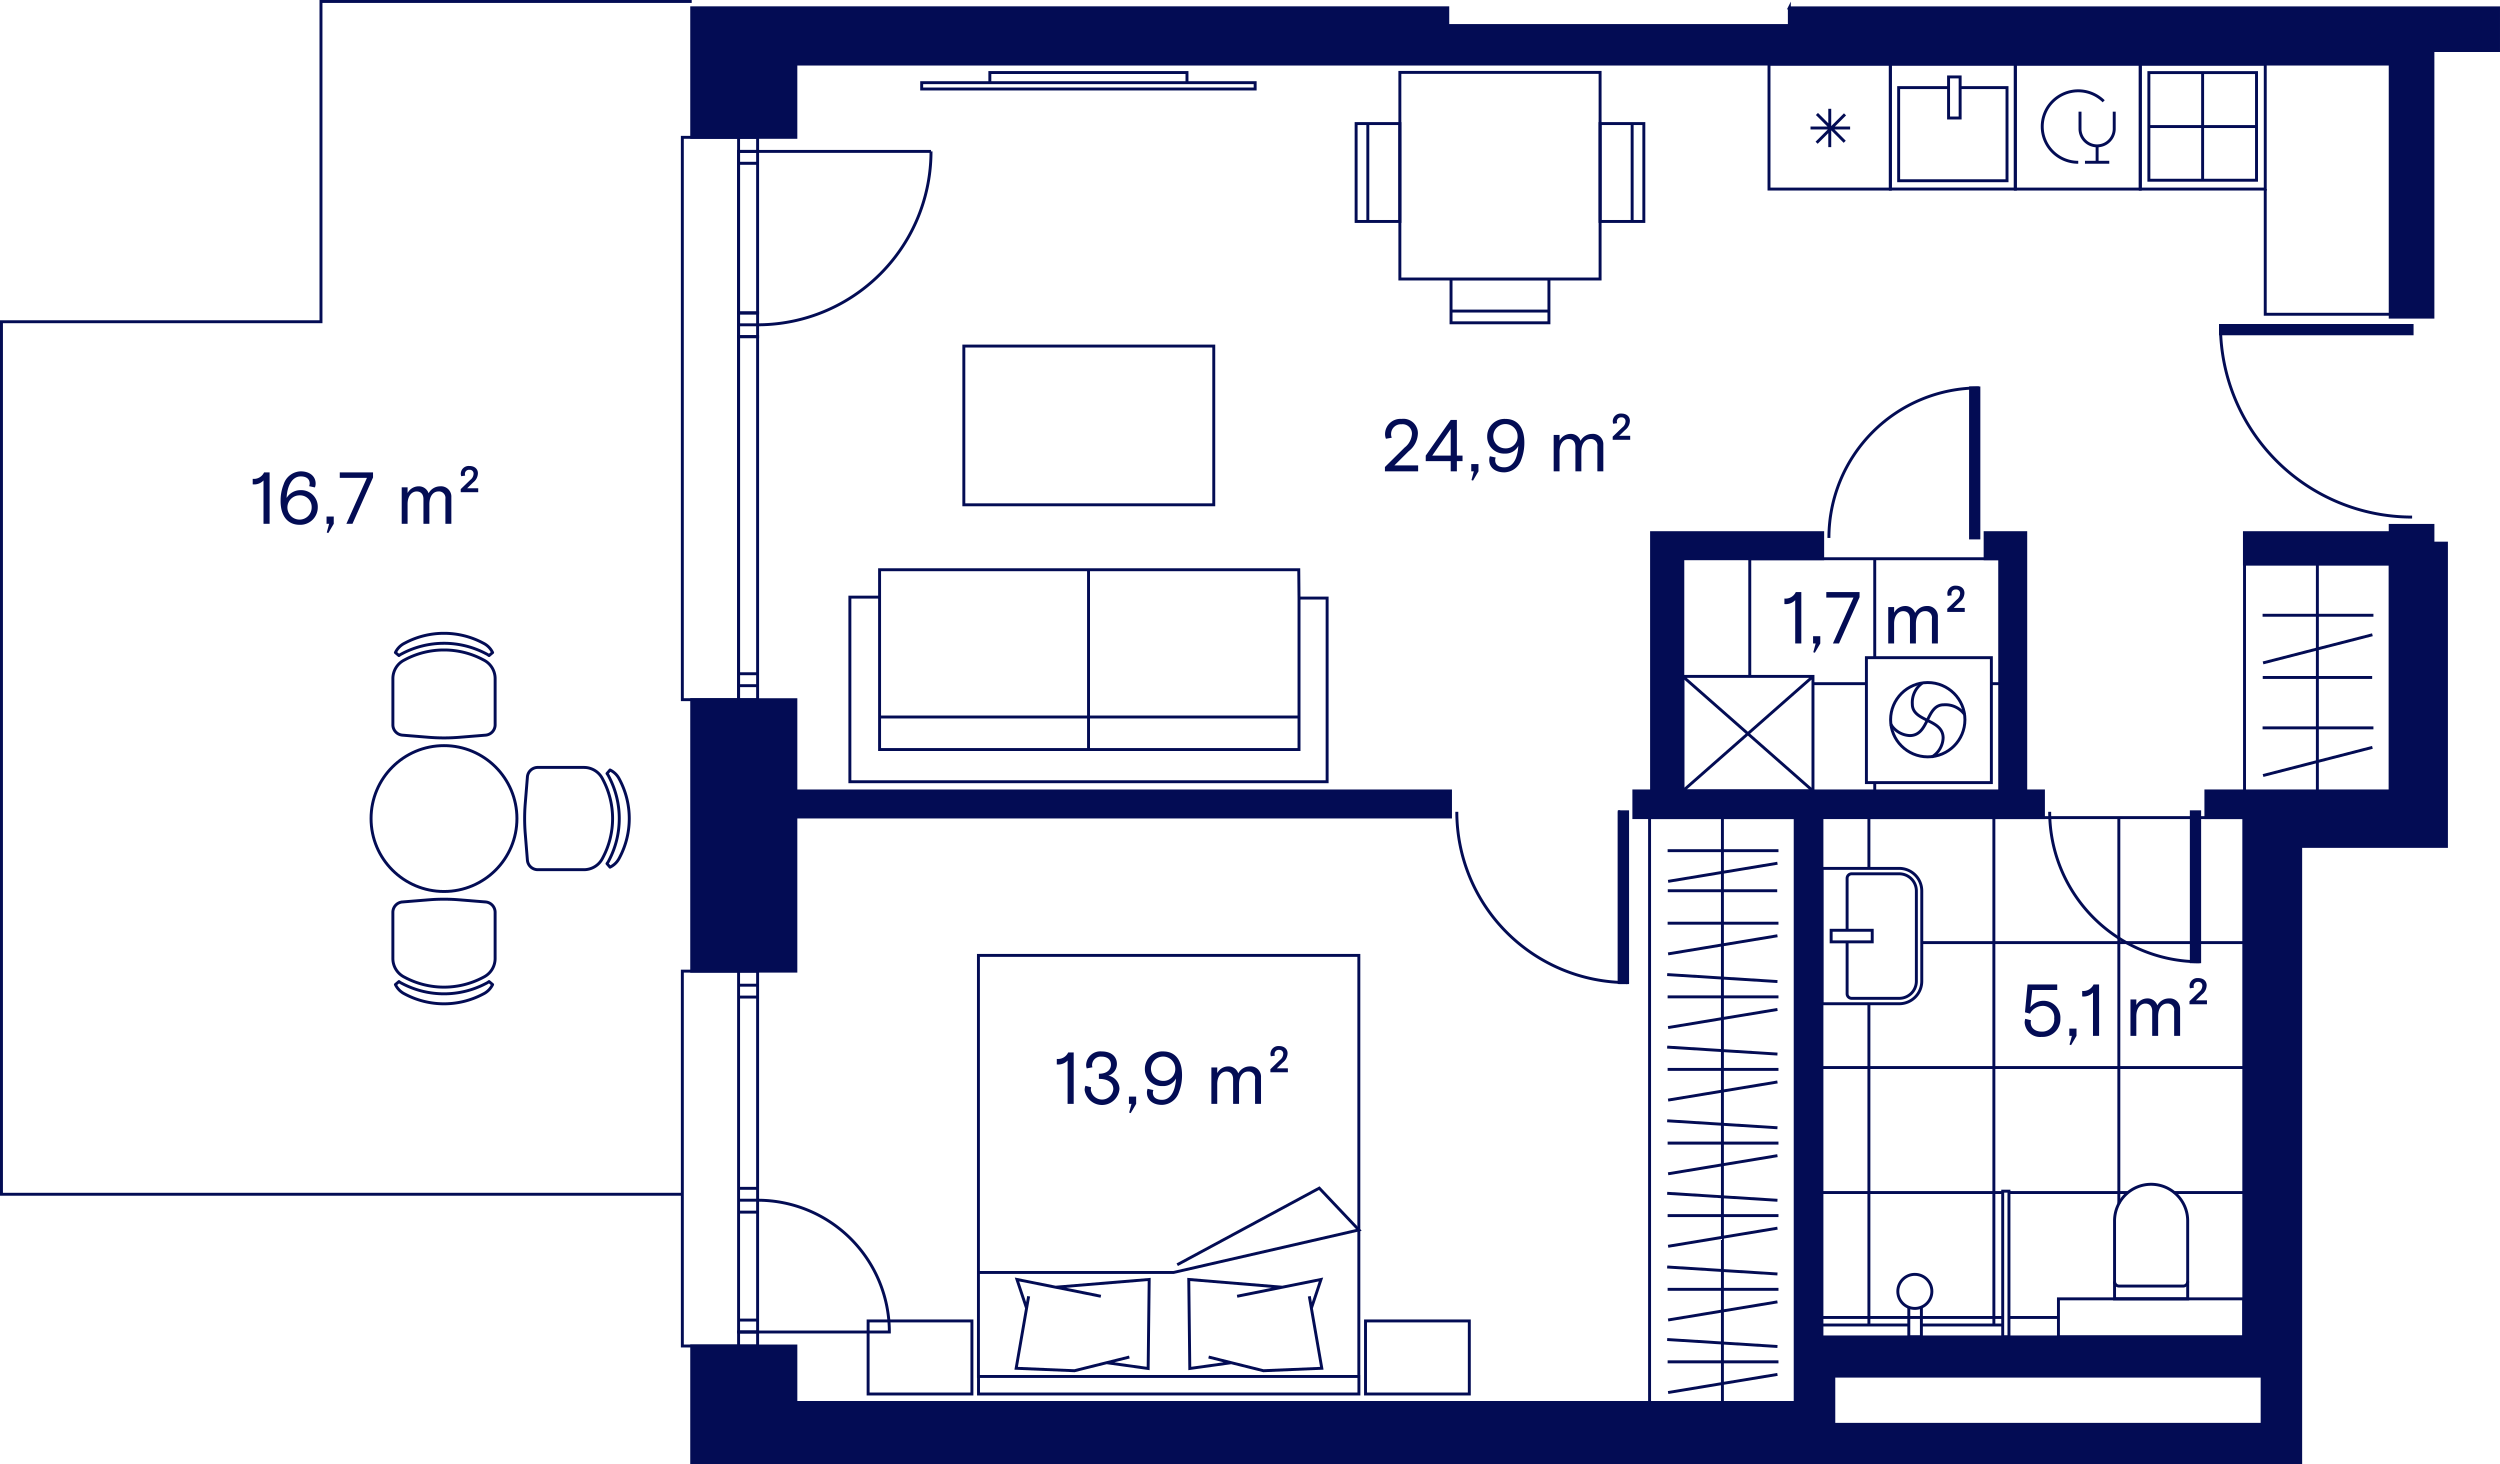 <svg xmlns="http://www.w3.org/2000/svg" viewBox="0 0 340.248 199.295"><g data-name="Layer 2"><g data-name="2"><path d="M331.12 71.507h-5.813v.993h-19.842v4.252h19.842v30.897H300.22v3.627h5.16v70.682h-57.417v-70.682h30.148v-3.63h-2.41V72.5h-5.526v3.543h1.984v31.606h-43.13V76.042h19.035V72.5h-23.288v35.15h-2.41v3.628h21.97v79.596h-136.02v-7.68H94.142v15.9H313.12V115.19h19.84V73.916h-1.84zM307.875 193.85h-58.296v-6.56h58.296z" fill="#030c54" stroke="#030c54" stroke-miterlimit="10" stroke-width=".4"/><path fill="#030c54" stroke="#030c54" stroke-miterlimit="10" stroke-width=".4" d="M108.315 111.192h89.096v-3.543h-89.095V95.23H94.142v36.94h14.173V111.19z"/><path d="M54.772 100.054l3.585.292a25.512 25.512 0 0 0 4.143 0l3.585-.292a1.417 1.417 0 0 0 1.302-1.412V92.36a2.835 2.835 0 0 0-1.52-2.513l-.185-.096a11.34 11.34 0 0 0-10.508 0l-.183.097a2.835 2.835 0 0 0-1.52 2.512v6.282a1.417 1.417 0 0 0 1.302 1.412z" fill="none" stroke="#030c54" stroke-miterlimit="10" stroke-width=".4"/><path d="M54.99 87.58l.184-.097a11.34 11.34 0 0 1 10.508 0l.184.096a2.75 2.75 0 0 1 1.178 1.233l-.482.41c-.092-.06-.176-.128-.275-.18l-.187-.098a12.25 12.25 0 0 0-11.346.002l-.182.095c-.1.052-.185.12-.277.18l-.482-.41a2.75 2.75 0 0 1 1.178-1.233z" fill="none" stroke="#030c54" stroke-linejoin="round" stroke-width=".4"/><circle cx="60.428" cy="111.405" r="9.926" fill="none" stroke="#030c54" stroke-miterlimit="10" stroke-width=".4"/><path d="M66.085 122.756l-3.585-.292a25.512 25.512 0 0 0-4.143 0l-3.585.292a1.417 1.417 0 0 0-1.303 1.413v6.282a2.835 2.835 0 0 0 1.52 2.512l.184.096a11.34 11.34 0 0 0 10.508 0l.184-.096a2.835 2.835 0 0 0 1.52-2.512v-6.283a1.417 1.417 0 0 0-1.3-1.414z" fill="none" stroke="#030c54" stroke-miterlimit="10" stroke-width=".4"/><path d="M65.866 135.23l-.184.097a11.34 11.34 0 0 1-10.508 0l-.183-.096A2.75 2.75 0 0 1 53.814 134l.482-.41c.092.06.176.128.274.18l.187.097a12.25 12.25 0 0 0 11.346-.002l.182-.094c.1-.053.185-.122.277-.182l.482.41a2.75 2.75 0 0 1-1.178 1.233z" fill="none" stroke="#030c54" stroke-linejoin="round" stroke-width=".4"/><path d="M71.78 105.75l-.293 3.584a25.512 25.512 0 0 0 0 4.143l.292 3.585a1.417 1.417 0 0 0 1.412 1.302h6.283a2.835 2.835 0 0 0 2.512-1.52l.096-.185a11.34 11.34 0 0 0 0-10.51l-.096-.183a2.835 2.835 0 0 0-2.512-1.52h-6.283a1.417 1.417 0 0 0-1.413 1.302z" fill="none" stroke="#030c54" stroke-miterlimit="10" stroke-width=".4"/><path d="M84.254 105.968l.097.183a11.34 11.34 0 0 1 0 10.51l-.096.183a2.75 2.75 0 0 1-1.233 1.178l-.41-.48c.06-.093.13-.177.18-.276l.098-.187a12.25 12.25 0 0 0-.002-11.346l-.094-.182c-.052-.1-.12-.184-.18-.276l.41-.482a2.75 2.75 0 0 1 1.232 1.178z" fill="none" stroke="#030c54" stroke-linejoin="round" stroke-width=".4"/><path fill="none" stroke="#030c54" stroke-miterlimit="10" stroke-width=".4" d="M92.867 162.54H.2V43.79h43.485V.2h50.457"/><path fill="#030c54" stroke="#030c54" stroke-miterlimit="10" stroke-width=".4" d="M243.528 1.066v2.41H197.04v-2.41H94.142v17.627h14.173V8.72h216.992v34.44h5.81V6.878h8.93v-5.81h-96.52z"/><path fill="none" stroke="#030c54" stroke-linecap="round" stroke-linejoin="round" stroke-width=".4" d="M220.38 133.728v-23.244"/><path fill="none" stroke="#030c54" stroke-linecap="round" stroke-linejoin="round" stroke-width=".4" d="M221.515 133.728h-1.134" data-name="LINE"/><path d="M221.515 133.728a23.244 23.244 0 0 1-23.244-23.244" fill="none" stroke="#030c54" stroke-linejoin="round" stroke-width=".4"/><path fill="#030c54" stroke="#030c54" stroke-miterlimit="10" stroke-width=".4" d="M220.38 110.484h1.135v23.244h-1.134z"/><path d="M248.914 73.208a20.41 20.41 0 0 1 20.41-20.41" fill="none" stroke="#030c54" stroke-miterlimit="10" stroke-width=".4"/><path fill="#030c54" stroke="#030c54" stroke-miterlimit="10" stroke-width=".4" d="M268.19 52.798h1.133v20.41h-1.134z"/><path d="M278.96 110.483a20.41 20.41 0 0 0 20.41 20.41" fill="none" stroke="#030c54" stroke-miterlimit="10" stroke-width=".4"/><path fill="#030c54" stroke="#030c54" stroke-miterlimit="10" stroke-width=".4" d="M298.237 110.484h1.134v20.41h-1.133zM302.205 45.43v-1.135h26.08v1.134z"/><path d="M328.285 70.374a26.08 26.08 0 0 1-26.08-26.08M103.11 44.205a23.598 23.598 0 0 0 23.6-23.598M126.71 20.607h-23.6M100.52 18.693v76.535h-7.654V18.693zM103.11 18.693v1.913h-2.59v-1.913z" fill="none" stroke="#030c54" stroke-miterlimit="10" stroke-width=".4"/><path fill="none" stroke="#030c54" stroke-miterlimit="10" stroke-width=".4" d="M103.11 20.606v1.618h-2.59v-1.618zM103.11 22.225v20.362h-2.59V22.225zM103.11 45.824v45.874h-2.59V45.824zM100.52 95.23v-1.914h2.59v1.913zM100.52 93.316v-1.618h2.59v1.618z"/><path fill="none" stroke="#030c54" stroke-miterlimit="10" stroke-width=".4" d="M103.11 42.586v1.618h-2.59v-1.618zM100.52 44.205h2.59v1.618h-2.59zM103.11 163.35a17.93 17.93 0 0 1 17.93 17.93h-17.93M100.52 183.192h-7.653V132.17h7.652"/><path fill="none" stroke="#030c54" stroke-miterlimit="10" stroke-width=".4" d="M100.52 183.192v-1.913h2.59v1.912z"/><path fill="none" stroke="#030c54" stroke-miterlimit="10" stroke-width=".4" d="M100.52 181.28v-1.618h2.59v1.618zM100.52 179.66v-14.69h2.59v14.69zM100.52 161.732v-26.03h2.59v26.03zM103.11 132.17v1.912h-2.59v-1.913zM103.11 134.082v1.618h-2.59v-1.618zM100.52 164.97v-1.62h2.59v1.62zM100.52 161.732h2.59v1.618h-2.59zM224.505 151.076v-19.9M226.9 142.51l15.01.948M227.026 139.85l14.883-2.466M234.42 151.076v-19.9M227.026 149.722l14.883-2.468M226.963 145.546h15.085M226.963 135.676h15.085M226.9 132.638l15.01.95M244.348 151.076v-19.9M224.505 170.975v-19.9M226.9 162.408l15.01.95M227.026 159.75l14.883-2.467M234.42 170.975v-19.9M227.026 169.62l14.883-2.467M226.963 165.445h15.085M226.963 155.575h15.085M226.9 152.538l15.01.95M244.348 170.975v-19.9M224.505 190.874v-19.9M226.9 182.307l15.01.95M227.026 179.65l14.883-2.468M234.42 190.874v-19.9M227.026 189.52l14.883-2.467M226.963 185.344h15.085M226.963 175.474h15.085M226.9 172.437l15.01.95M244.348 190.874v-19.9M224.505 131.177v-19.9M244.348 131.177v-19.9M224.505 111.278h19.83M226.984 121.227h14.892M227.026 119.952l14.883-2.467M234.42 131.177v-19.9M227.026 129.823l14.883-2.468M226.963 125.647h15.085M226.963 115.776h15.085M305.478 107.65V76.75M325.32 107.65V76.75M305.478 76.752h19.83M307.957 92.2h14.893M308 90.22l14.882-3.83M315.393 107.65V76.75M308 105.547l14.882-3.832M307.936 99.063h15.085M307.936 83.737h15.085M274.284 8.72h17.005V25.73h-17.006z"/><path d="M282.847 22.088a4.9 4.9 0 0 1-3.464-1.424 4.84 4.84 0 0 1 0-6.88 4.922 4.922 0 0 1 6.927 0" fill="none" stroke="#030c54" stroke-miterlimit="10" stroke-width=".4"/><path d="M283.088 15.2v2.405a2.33 2.33 0 0 0 4.657 0V15.2M285.416 19.917v2.17M283.763 22.088h3.306M261.552 121.257v12.28a3.07 3.07 0 0 1-3.07 3.07h-10.52v-18.42h10.52a3.07 3.07 0 0 1 3.07 3.07z" fill="none" stroke="#030c54" stroke-miterlimit="10" stroke-width=".4"/><path d="M251.39 126.61v-7.072a.614.614 0 0 1 .615-.614h6.478a2.333 2.333 0 0 1 2.333 2.333v12.28a2.333 2.333 0 0 1-2.333 2.334h-6.478a.614.614 0 0 1-.614-.613v-7.064" fill="none" stroke="#030c54" stroke-miterlimit="10" stroke-width=".4"/><path fill="none" stroke="#030c54" stroke-miterlimit="10" stroke-width=".4" d="M249.218 126.61h5.59v1.575h-5.59zM280.152 176.772h25.228v5.187h-25.228z"/><path d="M292.766 161.18a4.977 4.977 0 0 1 4.976 4.978v10.614h-9.953v-10.614a4.977 4.977 0 0 1 4.976-4.977z" fill="none" stroke="#030c54" stroke-miterlimit="10" stroke-width=".4"/><path d="M297.743 174.418a.614.614 0 0 1-.614.614h-8.727a.614.614 0 0 1-.614-.614" fill="none" stroke="#030c54" stroke-miterlimit="10" stroke-width=".4"/><circle cx="262.368" cy="97.951" r="5.057" fill="none" stroke="#030c54" stroke-miterlimit="10" stroke-width=".4"/><path d="M267.374 97.237a3.222 3.222 0 0 0-2.835-1.315c-2.437 0-1.968 4.18-4.61 4.19a3.18 3.18 0 0 1-2.59-1.54" fill="none" stroke="#030c54" stroke-miterlimit="10" stroke-width=".4"/><path d="M261.583 92.996a3.242 3.242 0 0 0-1.316 2.834c0 2.437 4.19 1.978 4.19 4.61a3.18 3.18 0 0 1-1.54 2.588" fill="none" stroke="#030c54" stroke-miterlimit="10" stroke-width=".4"/><path fill="none" stroke="#030c54" stroke-miterlimit="10" stroke-width=".4" d="M254.017 89.508h17.007v17.007h-17.007zM246.744 92.06v15.59H229.03V92.06zM246.744 92.06l-17.713 15.59M246.744 107.65L229.03 92.06M240.76 8.72h16.516V25.73H240.76zM249.028 20.028V14.81M246.41 17.42h5.388M247.242 19.426l3.863-3.863M247.283 15.513l3.782 3.783M291.292 8.72H308.3V25.73H291.29z"/><path fill="none" stroke="#030c54" stroke-miterlimit="10" stroke-width=".4" d="M292.46 9.88h14.65v14.65h-14.65zM299.775 24.528V9.88M292.46 17.224h14.64M274.284 25.727h-17.008V8.72h17.008z"/><path fill="none" stroke="#030c54" stroke-miterlimit="10" stroke-width=".4" d="M265.198 10.47h1.575v5.59h-1.575z"/><path fill="none" stroke="#030c54" stroke-miterlimit="10" stroke-width=".4" d="M266.773 11.926h6.38v12.672h-14.748V11.926h6.793M176.794 81.4l-.034-3.857h-57.05v3.727h-4.043v25.123h64.954V81.4h-3.826v20.612H119.71V81.27M176.794 97.584H119.71M148.148 102.012v-24.47M134.717 9.873h26.83v1.375h-26.83zM125.44 11.25h45.386v.862H125.44zM133.174 187.332h51.773v2.39h-51.773zM133.164 130.032h51.773v57.3h-51.773z"/><path fill="none" stroke="#030c54" stroke-miterlimit="10" stroke-width=".4" d="M160.22 172.13l19.333-10.426 5.384 5.688-25.223 5.79h-26.55M150.604 185.46l5.658.79.142-12.117-12.723 1.053 6.145 1.235-11.418-2.287 1.306 3.907.284-1.62-1.7 9.8 7.935.333 7.47-1.863M167.59 185.46l-5.66.79-.14-12.117 12.722 1.053-6.144 1.235 11.417-2.287-1.305 3.907-.284-1.62 1.7 9.8-7.945.333-7.46-1.863M118.15 179.777h14.127v9.944H118.15zM185.845 179.777h14.127v9.944h-14.127zM190.52 9.853h27.252v28.122H190.52zM197.485 37.976h13.323v5.953h-13.323zM197.485 42.337h13.323"/><path fill="none" stroke="#030c54" stroke-miterlimit="10" stroke-width=".4" d="M217.772 16.818h5.953V30.14h-5.953zM222.134 30.14V16.82M184.567 16.818h5.953V30.14h-5.953zM186.16 16.818V30.14M273.417 162.117v19.843h-.85v-19.843zM259.787 177.897v4.062h1.714v-4.063"/><circle cx="260.609" cy="175.757" r="2.318" fill="none" stroke="#030c54" stroke-miterlimit="10" stroke-width=".4"/><path fill="none" stroke="#030c54" stroke-miterlimit="10" stroke-width=".4" d="M259.787 180.327h-11.824M261.5 180.327h11.067M131.176 47.1h34.016v21.6h-34.016zM325.364 42.773h-17.066V25.727M288.372 111.278v17.007M288.372 128.285v17.008M288.372 145.293V162.3M305.38 111.278h-17.008M271.364 111.278v17.007M288.372 111.278h-17.008M254.356 111.278v6.91M271.364 111.278h-17.008M288.372 128.285v17.008M305.38 128.285h-17.008M271.364 128.285v17.008M288.372 128.285h-17.008M288.372 145.293h-17.008M254.356 136.608v8.685M271.364 128.285h-9.812M305.38 145.293h-17.008M271.364 145.293V162.3M254.356 145.293V162.3M271.364 145.293h-17.008M288.372 162.3v1.522M289.598 162.3h-1.226M272.59 162.3h-1.226M305.38 162.3h-9.53M271.364 162.3v17.01M288.372 162.3h-14.955M254.356 162.3v17.01M271.364 162.3h-17.008M272.567 179.31h-1.203M271.364 179.31v1.017M280.152 179.31h-6.735M254.356 179.31v.984M271.364 179.31h-17.008M254.356 145.293h-6.393M254.356 162.3h-6.393M254.356 179.31h-6.393M255.15 76.043v13.465M255.15 106.515v1.134M255.15 76.043h17.008M238.142 76.043V92.15M238.142 76.043h17.008M246.744 93.05h7.273M271.024 93.05h1.134"/></g><g data-name="1. suurused" fill="#030c54"><path d="M145.3 144.338a1.754 1.754 0 0 1-1.47.53v-.75a1.527 1.527 0 0 0 1.55-.88h.748v6.996h-.83zM147.62 148.365a1.72 1.72 0 0 1 .102-.59l.78.2a1.737 1.737 0 0 0-.04.36 1.54 1.54 0 0 0 3.058-.1c0-1-.88-1.4-1.96-1.4v-.7c1.16 0 1.64-.608 1.64-1.238 0-.69-.5-1.09-1.29-1.09a1.174 1.174 0 0 0-1.28 1.16.848.848 0 0 0 .05.29l-.768.15a1.18 1.18 0 0 1-.09-.48 1.93 1.93 0 0 1 2.098-1.83c1.37 0 2.09.74 2.09 1.7a1.677 1.677 0 0 1-1.15 1.6 1.865 1.865 0 0 1 1.5 1.798 2.388 2.388 0 0 1-4.74.17zM153.678 151.423l.32-1.19h-.35v-.988h.98v.99l-.74 1.26zM156.097 148.705a1.404 1.404 0 0 1 .09-.52l.79.17a.922.922 0 0 0-.07.38c0 .58.44.95 1.24.95 1.148 0 1.817-1.14 1.907-2.91a1.956 1.956 0 0 1-1.84 1.04 2.292 2.292 0 0 1-2.397-2.328 2.365 2.365 0 0 1 2.47-2.39c1.668 0 2.587 1.18 2.587 3.23a6.343 6.343 0 0 1-.42 2.318 2.504 2.504 0 0 1-2.308 1.73c-1.29 0-2.05-.71-2.05-1.67zm3.858-3.248a1.654 1.654 0 1 0-1.66 1.65 1.598 1.598 0 0 0 1.66-1.65zM164.867 145.277h.8v.77a1.717 1.717 0 0 1 1.49-.91 1.38 1.38 0 0 1 1.368.95 1.8 1.8 0 0 1 1.568-.95 1.405 1.405 0 0 1 1.53 1.48v3.617h-.81v-3.388a.88.88 0 0 0-.96-1.01c-.63 0-1.22.55-1.22 1.74v2.658h-.808v-3.358c0-.62-.31-1.04-.93-1.04-.65 0-1.23.61-1.23 1.7v2.698h-.798zM172.898 145.516l1.31-1.26a1.09 1.09 0 0 0 .44-.858.515.515 0 0 0-.58-.51.552.552 0 0 0-.6.56.534.534 0 0 0 .04.23l-.54.08a1 1 0 0 1-.06-.36 1.075 1.075 0 0 1 1.16-1.03c.74 0 1.17.42 1.17 1a1.618 1.618 0 0 1-.64 1.23l-.82.8h1.5v.538h-2.38zM244.327 81.68a1.757 1.757 0 0 1-1.47.53v-.75a1.527 1.527 0 0 0 1.55-.878h.75v6.996h-.83zM246.788 88.767l.32-1.19h-.35v-.99h.98v.99l-.74 1.26zM252.255 81.332h-3.697v-.75h4.527v.69l-2.798 6.306h-.83zM256.988 82.62h.8v.77a1.715 1.715 0 0 1 1.49-.91 1.38 1.38 0 0 1 1.368.95 1.8 1.8 0 0 1 1.568-.95 1.404 1.404 0 0 1 1.53 1.48v3.618h-.81v-3.39a.88.88 0 0 0-.96-1.01c-.63 0-1.22.552-1.22 1.742v2.658h-.808v-3.36c0-.62-.31-1.04-.93-1.04-.65 0-1.23.61-1.23 1.7v2.7h-.798zM265.02 82.86l1.31-1.26a1.09 1.09 0 0 0 .44-.858.514.514 0 0 0-.58-.51.55.55 0 0 0-.6.56.542.542 0 0 0 .04.23l-.54.08a1.005 1.005 0 0 1-.06-.36 1.075 1.075 0 0 1 1.16-1.03c.74 0 1.17.42 1.17 1a1.618 1.618 0 0 1-.64 1.23l-.82.798h1.5v.54h-2.38zM275.558 139.172a1.703 1.703 0 0 1 .08-.51l.78.19a1.146 1.146 0 0 0-.04.29c0 .79.61 1.26 1.52 1.26a1.627 1.627 0 0 0 1.678-1.78 1.54 1.54 0 0 0-1.63-1.72 2.012 2.012 0 0 0-1.658 1.06l-.69-.19.35-3.787h4.038v.75h-3.4l-.258 2.35a2.288 2.288 0 0 1 4.087 1.538 2.4 2.4 0 0 1-2.528 2.498 2.09 2.09 0 0 1-2.33-1.948zM281.662 142.17l.32-1.19h-.35v-.988h.98v.99l-.74 1.26zM284.854 135.085a1.754 1.754 0 0 1-1.47.53v-.75a1.527 1.527 0 0 0 1.55-.88h.75v6.996h-.83zM289.954 136.024h.8v.77a1.717 1.717 0 0 1 1.49-.91 1.38 1.38 0 0 1 1.368.95 1.8 1.8 0 0 1 1.568-.95 1.405 1.405 0 0 1 1.53 1.48v3.617h-.81v-3.387a.88.88 0 0 0-.96-1.01c-.63 0-1.22.55-1.22 1.74v2.658h-.808v-3.357c0-.62-.31-1.04-.93-1.04-.65 0-1.23.61-1.23 1.7v2.698h-.798zM297.986 136.263l1.31-1.258a1.09 1.09 0 0 0 .44-.86.515.515 0 0 0-.58-.51.552.552 0 0 0-.6.56.534.534 0 0 0 .04.23l-.54.08a1 1 0 0 1-.06-.36 1.075 1.075 0 0 1 1.16-1.03c.74 0 1.17.42 1.17 1a1.618 1.618 0 0 1-.64 1.23l-.82.8h1.5v.538h-2.38zM35.863 65.39a1.754 1.754 0 0 1-1.47.53v-.75a1.527 1.527 0 0 0 1.55-.88h.75v6.996h-.83zM38.19 68.198a6.01 6.01 0 0 1 .42-2.3 2.52 2.52 0 0 1 2.308-1.748c1.26 0 2.04.69 2.04 1.66a1.31 1.31 0 0 1-.102.53l-.78-.17a1.07 1.07 0 0 0 .07-.38c0-.58-.42-.95-1.218-.95-1.14 0-1.85 1.24-1.92 2.928a2.216 2.216 0 0 1 1.9-1.06 2.26 2.26 0 0 1 2.34 2.33 2.377 2.377 0 0 1-2.47 2.387c-1.6 0-2.59-1.178-2.59-3.227zm4.227.87a1.578 1.578 0 0 0-1.65-1.65 1.65 1.65 0 1 0 1.65 1.65zM44.473 72.475l.32-1.19h-.35v-.988h.98v.99l-.74 1.26zM49.94 65.04h-3.697v-.75h4.527v.69l-2.798 6.306h-.83zM54.672 66.33h.8v.768a1.717 1.717 0 0 1 1.49-.91 1.38 1.38 0 0 1 1.368.95 1.8 1.8 0 0 1 1.568-.95 1.405 1.405 0 0 1 1.53 1.48v3.618h-.81v-3.388a.88.88 0 0 0-.96-1.01c-.63 0-1.22.55-1.22 1.74v2.658h-.808v-3.36c0-.618-.31-1.038-.93-1.038-.65 0-1.228.61-1.228 1.7v2.698h-.8zM62.704 66.568l1.31-1.26a1.09 1.09 0 0 0 .44-.858.515.515 0 0 0-.58-.51.552.552 0 0 0-.6.56.534.534 0 0 0 .04.23l-.54.08a1 1 0 0 1-.06-.36 1.075 1.075 0 0 1 1.16-1.03c.74 0 1.17.42 1.17 1a1.618 1.618 0 0 1-.64 1.23l-.82.8h1.5v.538h-2.38zM188.488 63.56l2.688-2.658a2.544 2.544 0 0 0 .99-1.85 1.28 1.28 0 0 0-1.43-1.308 1.328 1.328 0 0 0-1.41 1.37 1.26 1.26 0 0 0 .09.46l-.79.14a1.726 1.726 0 0 1-.12-.67 2.086 2.086 0 0 1 2.24-2.03 1.97 1.97 0 0 1 2.23 1.96 3.202 3.202 0 0 1-1.26 2.438l-1.94 1.93h3.23v.808h-4.518zM197.44 62.76h-3.398v-.75l3.4-4.856h.838v4.857h.77v.75h-.77v1.39h-.84zm0-.75v-3.627l-2.518 3.628zM200.266 65.34l.32-1.19h-.35v-.99h.98v.99l-.74 1.26zM202.684 62.62a1.404 1.404 0 0 1 .09-.52l.79.17a.922.922 0 0 0-.07.38c0 .58.44.95 1.24.95 1.148 0 1.817-1.14 1.907-2.908a1.957 1.957 0 0 1-1.838 1.04 2.292 2.292 0 0 1-2.398-2.33 2.365 2.365 0 0 1 2.468-2.388c1.67 0 2.59 1.18 2.59 3.228a6.344 6.344 0 0 1-.42 2.32 2.504 2.504 0 0 1-2.31 1.728c-1.29 0-2.048-.71-2.048-1.67zm3.857-3.247a1.654 1.654 0 1 0-1.658 1.65 1.598 1.598 0 0 0 1.66-1.65zM211.454 59.193h.8v.77a1.717 1.717 0 0 1 1.49-.91 1.38 1.38 0 0 1 1.368.95 1.8 1.8 0 0 1 1.568-.95 1.405 1.405 0 0 1 1.53 1.48v3.617h-.81v-3.388a.88.88 0 0 0-.96-1.01c-.63 0-1.22.55-1.22 1.74v2.658h-.808v-3.358c0-.62-.31-1.04-.93-1.04-.65 0-1.23.61-1.23 1.7v2.698h-.798zM219.486 59.432l1.31-1.26a1.09 1.09 0 0 0 .44-.858.515.515 0 0 0-.58-.51.552.552 0 0 0-.6.56.534.534 0 0 0 .04.23l-.54.08a1 1 0 0 1-.06-.36 1.075 1.075 0 0 1 1.16-1.03c.74 0 1.17.42 1.17 1a1.618 1.618 0 0 1-.64 1.23l-.82.8h1.5v.538h-2.38z"/></g></g></svg>